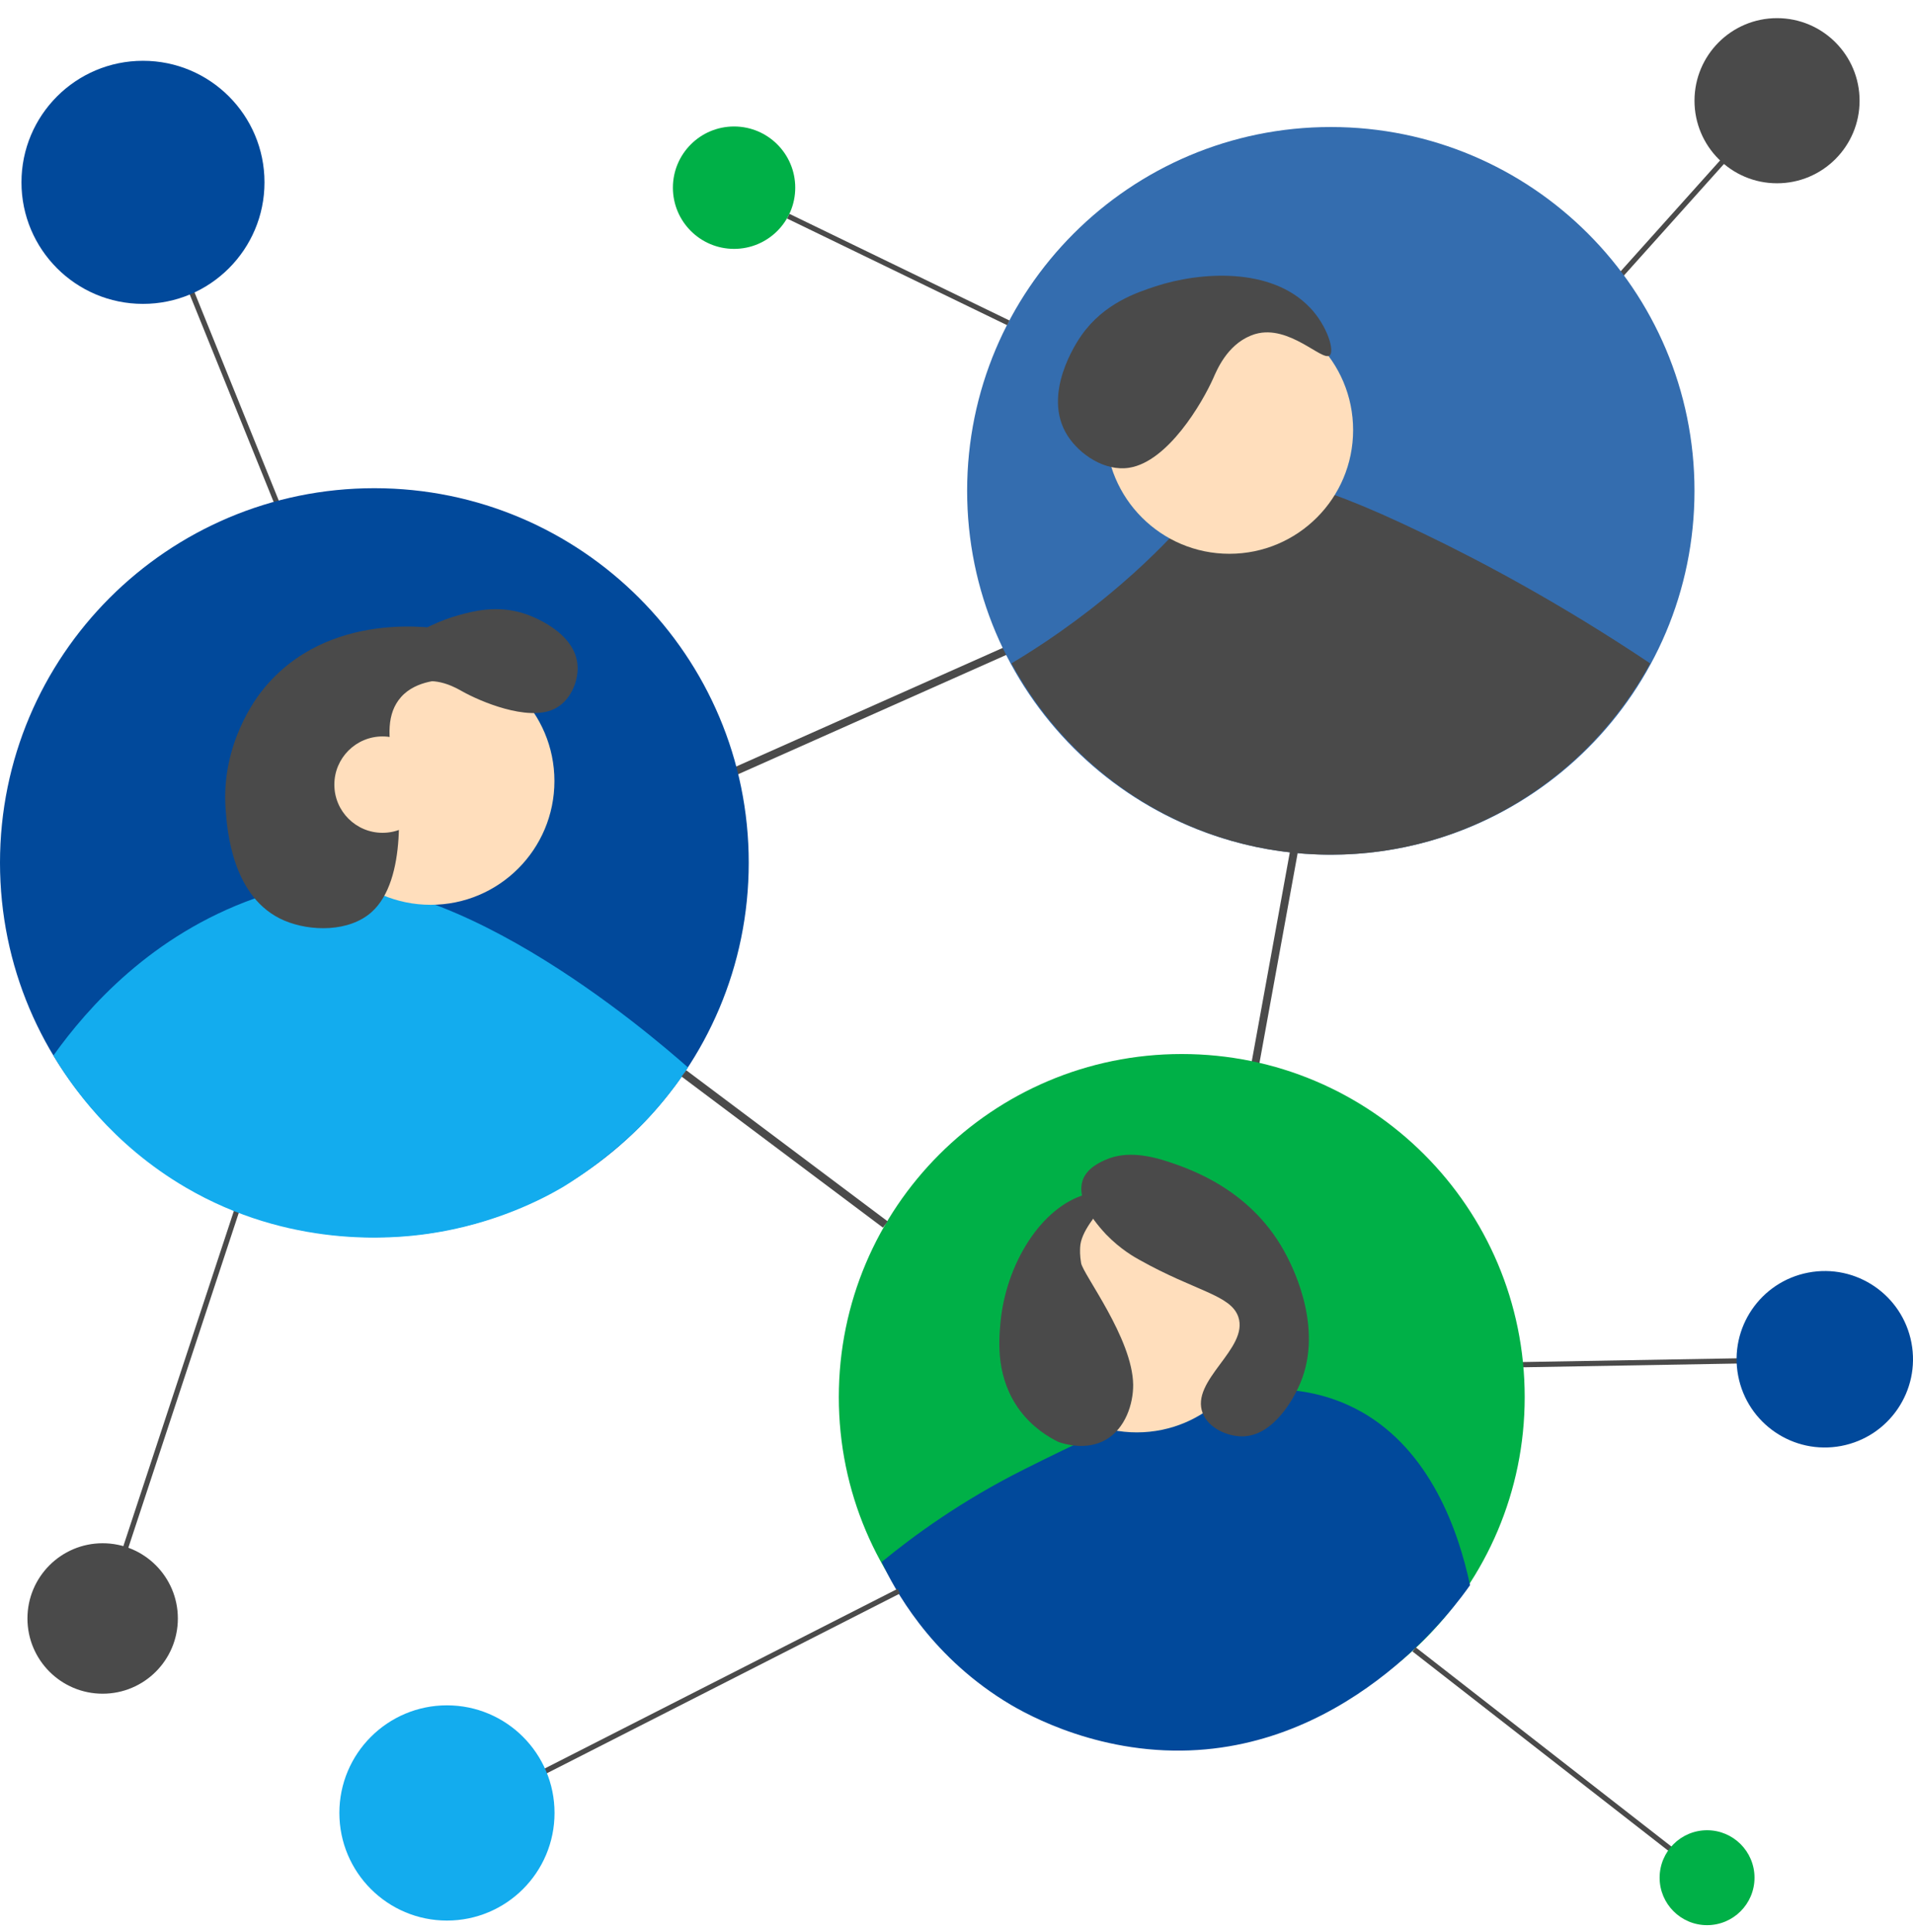 <svg xmlns="http://www.w3.org/2000/svg" width="104" height="105" viewBox="0 0 104 105" fill="none">
    <g clip-path="url(#clip0_4508_3640)">
        <path d="M54.81 35.313L39.885 41.953" stroke="#4A4A4A" stroke-width="0.427" stroke-miterlimit="10"/>
        <path d="M15.125 27.512L10.376 15.775" stroke="#4A4A4A" stroke-width="0.285" stroke-miterlimit="10"/>
        <path d="M20.352 67.237C31.593 67.237 40.705 58.125 40.705 46.884C40.705 35.644 31.593 26.532 20.352 26.532C9.112 26.532 0 35.644 0 46.884C0 58.125 9.112 67.237 20.352 67.237Z" fill="#01499B"/>
        <path d="M87.987 15.092L93.738 8.68" stroke="#4A4A4A" stroke-width="0.285" stroke-miterlimit="10"/>
        <path d="M72.35 46.446C83.269 46.446 92.121 37.594 92.121 26.674C92.121 15.755 83.269 6.903 72.35 6.903C61.43 6.903 52.578 15.755 52.578 26.674C52.578 37.594 61.43 46.446 72.35 46.446Z" fill="#346DAF"/>
        <path d="M82.714 74.167L94.439 73.962" stroke="#4A4A4A" stroke-width="0.285" stroke-miterlimit="10"/>
        <path d="M68.238 57.852L70.339 46.315" stroke="#4A4A4A" stroke-width="0.427" stroke-miterlimit="10"/>
        <path d="M64.246 94.571C74.543 94.571 82.89 86.224 82.89 75.927C82.89 65.63 74.543 57.283 64.246 57.283C53.949 57.283 45.602 65.63 45.602 75.927C45.602 86.224 53.949 94.571 64.246 94.571Z" fill="#00B047"/>
        <path d="M12.864 65.813C10.837 71.958 8.809 78.108 6.782 84.252" stroke="#4A4A4A" stroke-width="0.285" stroke-miterlimit="10"/>
        <path d="M73.961 76.701C68.306 73.552 60.915 77.242 55.687 79.85C52.259 81.564 49.662 83.466 47.931 84.89C48.609 86.331 50.482 89.85 54.571 92.418C55.328 92.897 59.132 95.203 64.252 95.14C73.625 95.021 79.291 87.054 79.918 86.148C79.303 83.244 77.782 78.825 73.955 76.695L73.961 76.701Z" fill="#01499B"/>
        <path d="M15.734 48.257C14.84 48.473 13.849 48.826 13.849 48.826C8.234 50.825 4.766 54.76 2.904 57.362C3.872 58.991 6.065 62.18 10.108 64.543C15.711 67.812 21.235 67.351 23.302 67.049C26.975 66.519 29.606 65.096 30.551 64.543C30.551 64.543 33.142 63.034 35.301 60.705C36.144 59.794 36.844 58.826 36.844 58.826C37.055 58.53 37.242 58.257 37.402 58.012C35.392 56.241 23.872 46.286 15.734 48.251V48.257Z" fill="#13ACEE"/>
        <path d="M77.378 28.992C70.818 25.832 68.836 25.775 67.219 26.338C65.066 27.09 64.65 28.565 60.949 31.754C58.586 33.787 56.439 35.188 54.987 36.053C58.358 42.249 64.873 46.452 72.35 46.452C79.827 46.452 86.341 42.255 89.712 36.053C84.832 32.79 80.544 30.512 77.378 28.992Z" fill="#4A4A4A"/>
        <path d="M37.18 58.336L48.13 66.548" stroke="#4A4A4A" stroke-width="0.427" stroke-miterlimit="10"/>
        <path d="M48.865 86.473L29.521 96.319" stroke="#4A4A4A" stroke-width="0.285" stroke-miterlimit="10"/>
        <path d="M24.299 104.377C27.529 104.377 30.147 101.758 30.147 98.528C30.147 95.299 27.529 92.68 24.299 92.68C21.069 92.68 18.45 95.299 18.45 98.528C18.45 101.758 21.069 104.377 24.299 104.377Z" fill="#13ACEE"/>
        <path d="M7.773 16.515C11.421 16.515 14.379 13.558 14.379 9.91C14.379 6.261 11.421 3.304 7.773 3.304C4.125 3.304 1.167 6.261 1.167 9.91C1.167 13.558 4.125 16.515 7.773 16.515Z" fill="#01499B"/>
        <path d="M100.103 78.582C102.704 78.085 104.411 75.574 103.915 72.973C103.418 70.372 100.907 68.665 98.306 69.162C95.705 69.658 93.999 72.169 94.495 74.77C94.991 77.371 97.502 79.078 100.103 78.582Z" fill="#01499B"/>
        <path d="M96.608 9.961C99.087 9.961 101.096 7.952 101.096 5.474C101.096 2.995 99.087 0.986 96.608 0.986C94.13 0.986 92.121 2.995 92.121 5.474C92.121 7.952 94.13 9.961 96.608 9.961Z" fill="#4A4A4A"/>
        <path d="M54.816 17.546L42.852 11.749" stroke="#4A4A4A" stroke-width="0.285" stroke-miterlimit="10"/>
        <path d="M5.581 92.048C7.839 92.048 9.669 90.218 9.669 87.959C9.669 85.701 7.839 83.871 5.581 83.871C3.323 83.871 1.492 85.701 1.492 87.959C1.492 90.218 3.323 92.048 5.581 92.048Z" fill="#4A4A4A"/>
        <path d="M39.907 13.526C41.744 13.526 43.233 12.037 43.233 10.2C43.233 8.363 41.744 6.874 39.907 6.874C38.071 6.874 36.582 8.363 36.582 10.2C36.582 12.037 38.071 13.526 39.907 13.526Z" fill="#00B047"/>
        <path d="M76.877 89.639L90.863 100.533" stroke="#4A4A4A" stroke-width="0.285" stroke-miterlimit="10"/>
        <path d="M92.805 104.627C94.229 104.627 95.384 103.472 95.384 102.048C95.384 100.623 94.229 99.468 92.805 99.468C91.38 99.468 90.225 100.623 90.225 102.048C90.225 103.472 91.38 104.627 92.805 104.627Z" fill="#00B047"/>
        <path d="M23.416 49.174C27.13 49.174 30.141 46.163 30.141 42.448C30.141 38.734 27.13 35.723 23.416 35.723C19.702 35.723 16.691 38.734 16.691 42.448C16.691 46.163 19.702 49.174 23.416 49.174Z" fill="#FFDEBC"/>
        <path d="M61.803 77.846C65.517 77.846 68.528 74.835 68.528 71.121C68.528 67.406 65.517 64.395 61.803 64.395C58.089 64.395 55.078 67.406 55.078 71.121C55.078 74.835 58.089 77.846 61.803 77.846Z" fill="#FFDEBC"/>
        <path d="M66.837 30.097C70.552 30.097 73.562 27.086 73.562 23.372C73.562 19.657 70.552 16.646 66.837 16.646C63.123 16.646 60.112 19.657 60.112 23.372C60.112 27.086 63.123 30.097 66.837 30.097Z" fill="#FFDEBC"/>
        <path d="M58.842 64.202C58.603 65.005 59.167 65.893 59.508 66.343C59.668 66.559 59.873 66.81 60.135 67.089C60.915 67.897 61.701 68.336 61.94 68.467C65.004 70.187 66.911 70.369 67.321 71.57C67.908 73.296 64.69 75.016 65.385 76.804C65.704 77.624 66.735 78.062 67.515 78.062C69.292 78.074 70.385 75.824 70.567 75.443C72.048 72.39 70.317 68.974 69.986 68.319C68.141 64.674 64.702 63.535 63.495 63.131C61.809 62.573 60.801 62.727 60.1 63.034C59.799 63.165 59.053 63.495 58.842 64.196V64.202Z" fill="#4A4A4A"/>
        <path d="M59.036 64.908C56.61 65.591 54.662 68.706 54.383 71.952C54.298 72.914 54.138 74.902 55.448 76.656C56.148 77.59 57.003 78.102 57.549 78.37C57.885 78.484 59.058 78.842 60.1 78.256C61.182 77.647 61.615 76.291 61.604 75.249C61.57 72.738 58.876 69.253 58.774 68.643C58.7 68.205 58.717 67.954 58.722 67.789C58.791 66.092 62.185 64.025 59.03 64.913L59.036 64.908Z" fill="#4A4A4A"/>
        <path d="M71.199 16.703C69.098 14.505 65.248 14.767 62.828 15.559C61.792 15.9 60.026 16.481 58.802 18.212C58.563 18.548 56.598 21.424 58.039 23.679C58.694 24.704 60.066 25.627 61.382 25.422C63.489 25.097 65.362 21.897 65.96 20.553C66.159 20.103 66.701 18.776 67.982 18.246C68.124 18.189 68.232 18.155 68.255 18.15C70.094 17.626 71.883 19.653 72.287 19.317C72.56 19.089 72.19 17.74 71.199 16.698V16.703Z" fill="#4A4A4A"/>
        <path d="M20.233 37.46C20.569 35.353 23.063 33.958 24.897 33.445C25.688 33.223 27.026 32.853 28.541 33.36C28.837 33.457 31.303 34.328 31.4 36.201C31.445 37.056 30.995 38.138 30.096 38.547C28.649 39.208 26.098 38.115 25.142 37.58C24.823 37.403 23.912 36.856 22.887 37.061C22.773 37.084 22.693 37.112 22.676 37.118C21.309 37.551 21.093 39.436 20.7 39.402C20.432 39.379 20.073 38.456 20.233 37.46Z" fill="#4A4A4A"/>
        <path d="M24.31 34.231C23.803 34.134 17.83 33.069 14.282 37.494C13.969 37.881 12.004 40.415 12.266 43.98C12.346 45.074 12.608 48.826 15.466 50.034C16.896 50.637 18.991 50.654 20.204 49.567C22.152 47.824 21.753 43.331 21.395 41.566C21.081 40.034 21.013 38.775 21.805 37.881C22.636 36.942 24.105 36.947 24.304 36.953C26.366 36.987 27.431 38.701 28.239 38.223C28.649 37.978 28.758 37.312 28.678 36.839C28.359 35.017 24.805 34.322 24.316 34.225L24.31 34.231Z" fill="#4A4A4A"/>
        <path d="M20.797 45.261C22.243 45.261 23.416 44.089 23.416 42.642C23.416 41.195 22.243 40.023 20.797 40.023C19.35 40.023 18.177 41.195 18.177 42.642C18.177 44.089 19.35 45.261 20.797 45.261Z" fill="#FFDEBC"/>
    </g>
    <defs>
        <clipPath id="clip0_4508_3640">
            <rect width="104" height="103.641" fill="white" transform="translate(0 0.986)"/>
        </clipPath>
    </defs>
</svg>
